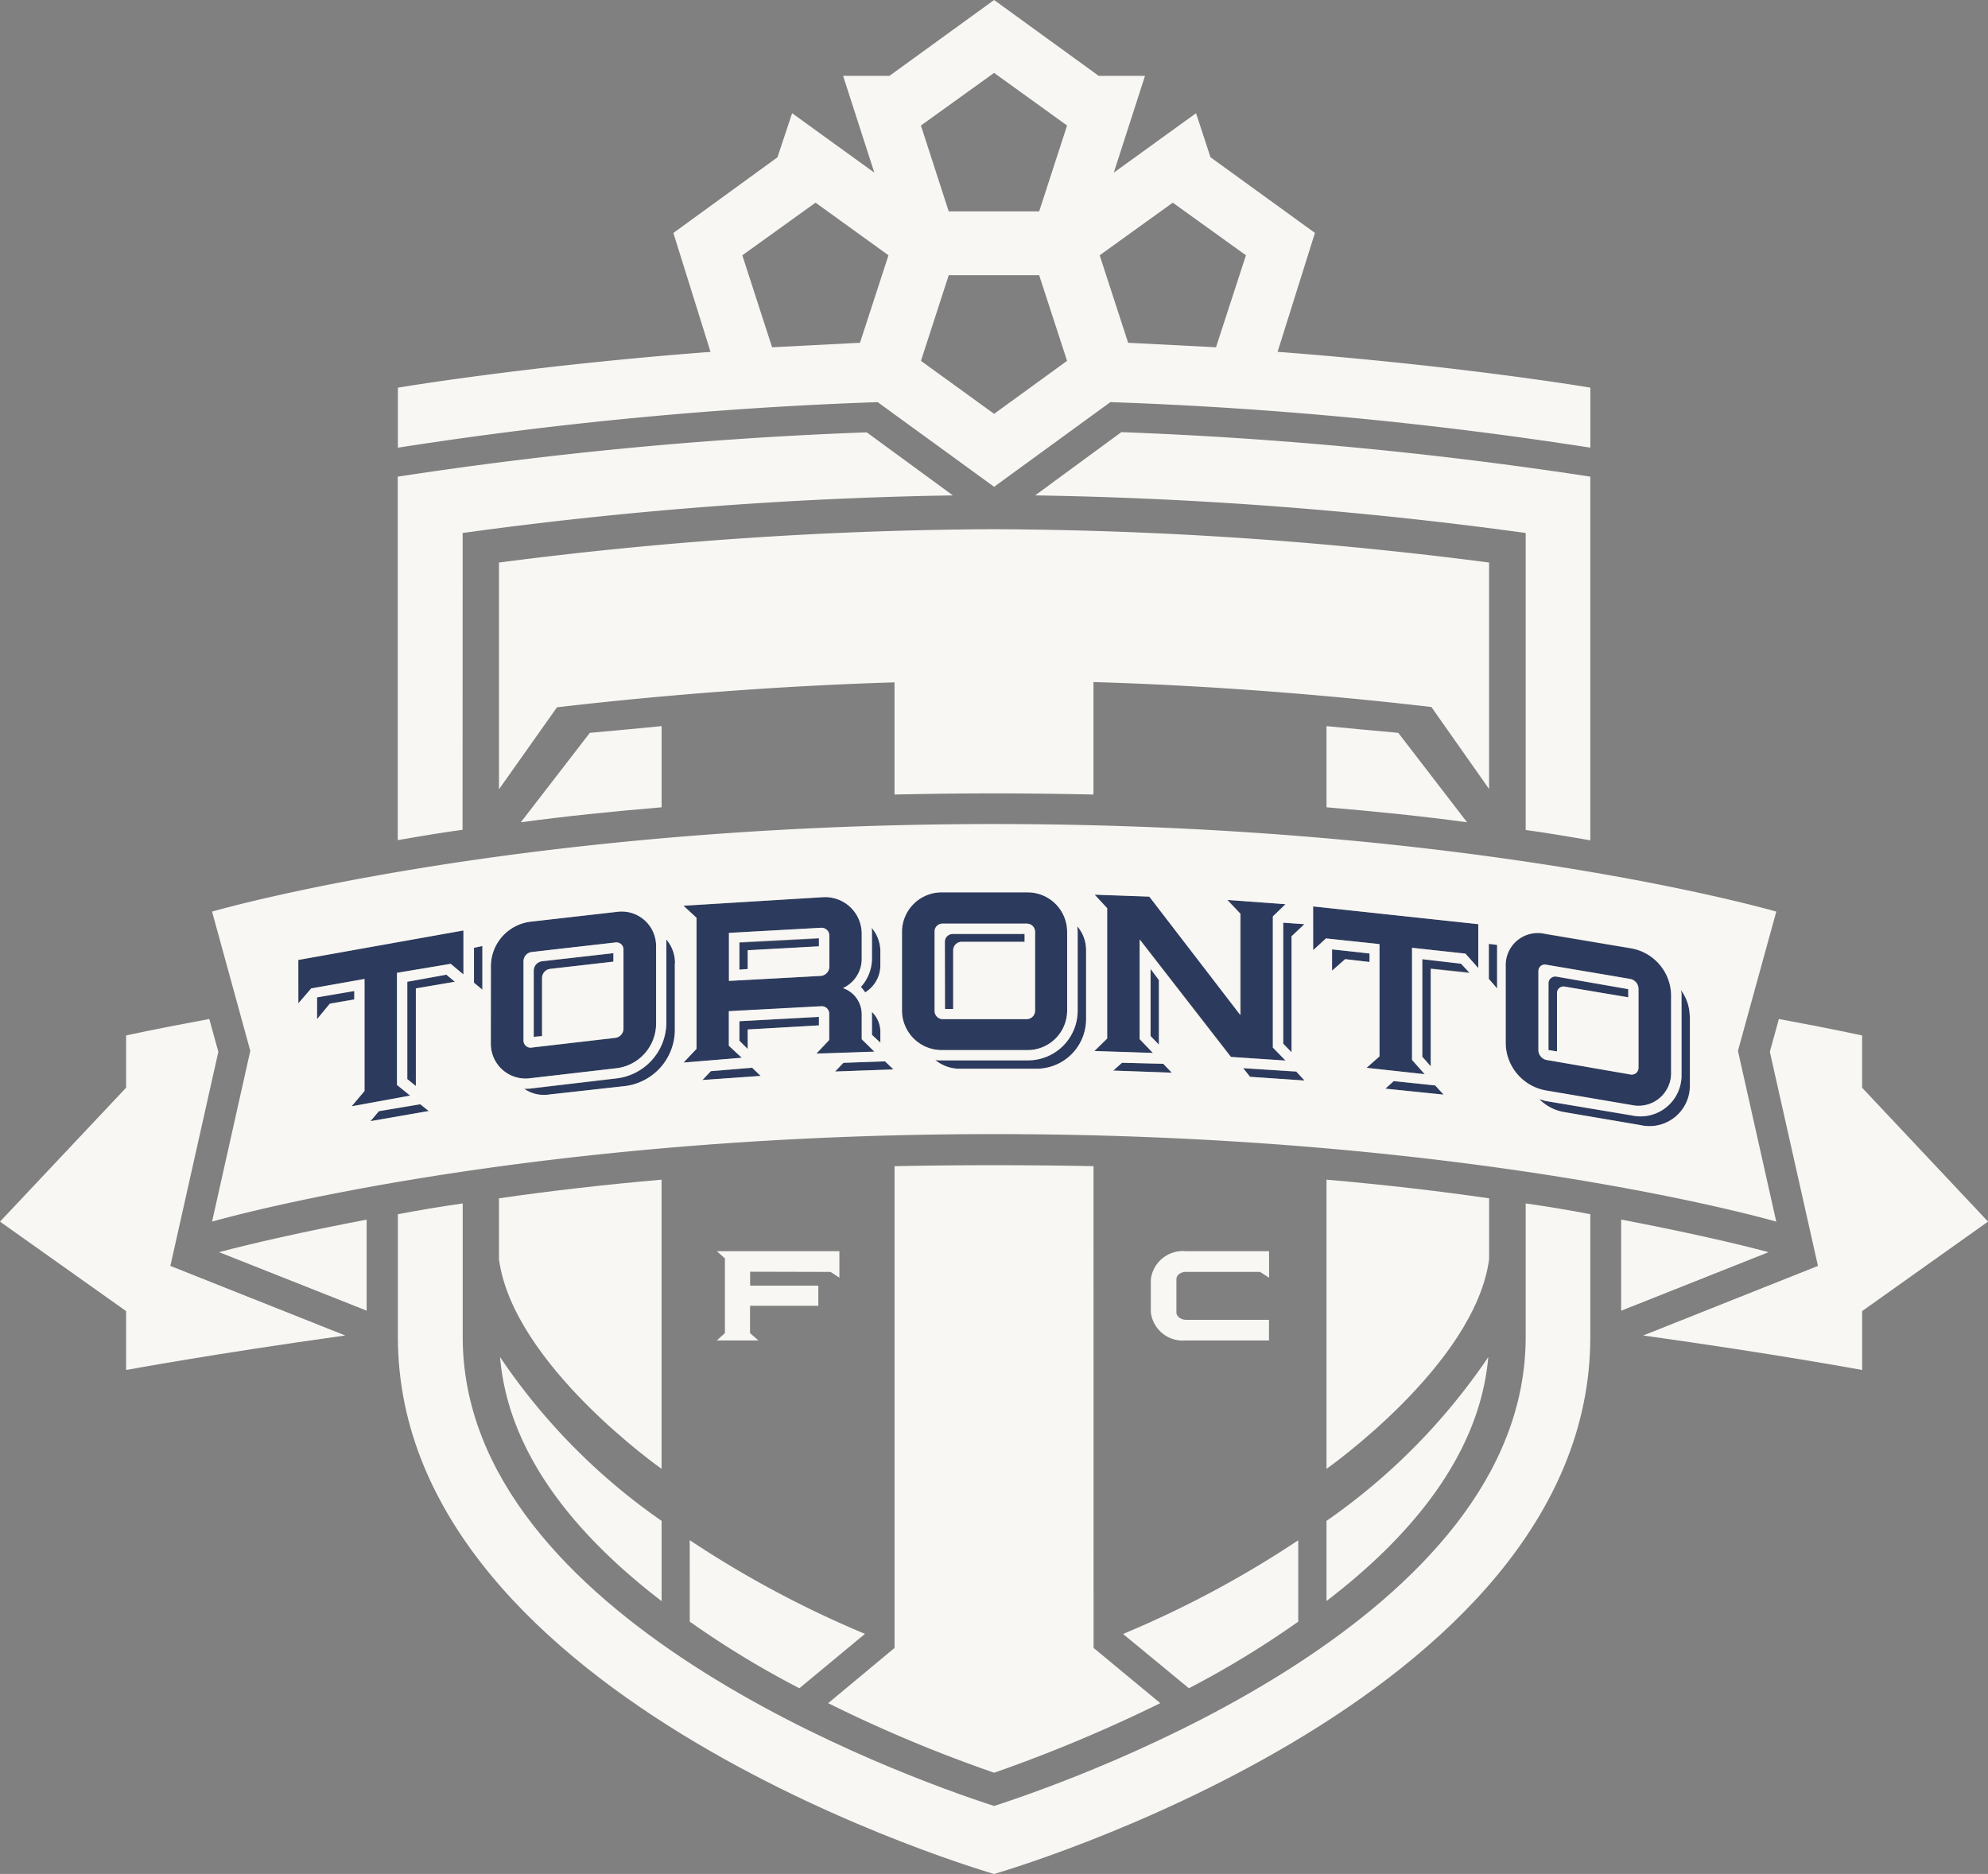 <svg xmlns="http://www.w3.org/2000/svg" xmlns:xlink="http://www.w3.org/1999/xlink" width="50.913" height="48" viewBox="0 0 50.913 48"><rect x="0" y="0" width="50.913" height="48" fill="#808080" stroke="none"/><defs><clipPath id="a"><rect width="50.913" height="48" fill="none"/></clipPath></defs><g clip-path="url(#a)"><path d="M73.111,75.382h2.218a1.013,1.013,0,0,0,1-1.007V72.35a1.012,1.012,0,0,0-1-1.008H73.111A1.015,1.015,0,0,0,72.1,72.35v2.025a1.017,1.017,0,0,0,1.012,1.007m-.177-3.039a.2.2,0,0,1,.208-.2H75.29a.211.211,0,0,1,.219.2v2.036a.217.217,0,0,1-.219.211H73.143a.209.209,0,0,1-.208-.211Z" transform="translate(-49 -48.485)" fill="#2c3a5d"/><path d="M121.367,78.644l2.218.377a.834.834,0,0,0,1.01-.84v-2a1.238,1.238,0,0,0-1.01-1.172l-2.218-.373a.822.822,0,0,0-1.008.83v1.993a1.248,1.248,0,0,0,1.008,1.187m-.172-3.056a.164.164,0,0,1,.2-.168l2.154.365a.261.261,0,0,1,.209.245v2.021a.173.173,0,0,1-.209.18l-2.154-.373a.263.263,0,0,1-.2-.243Z" transform="translate(-81.798 -50.711)" fill="#2c3a5d"/><path d="M40.243,77.152l2.221-.261a1.155,1.155,0,0,0,1-1.111V73.77a.881.881,0,0,0-1-.883l-2.221.253a1.155,1.155,0,0,0-1.01,1.113v2a.89.89,0,0,0,1.01.9m-.172-3a.239.239,0,0,1,.206-.234l2.154-.246a.18.18,0,0,1,.2.188v2.02a.24.24,0,0,1-.2.235l-2.154.25a.184.184,0,0,1-.206-.2Z" transform="translate(-26.663 -49.531)" fill="#2c3a5d"/><path d="M25.544,75.629V78.5l-.331.392,1.5-.274-.338-.272V75.471l1.376-.23.326.272V74.386l-4.229.756v1.114l.33-.382Z" transform="translate(-16.206 -50.554)" fill="#2c3a5d"/><path d="M106.664,73.43v2.877l-.331.292,1.489.163L107.5,76.4V73.524l1.367.149.33.37V72.919l-4.23-.455v1.121l.329-.3Z" transform="translate(-71.336 -49.247)" fill="#2c3a5d"/><path d="M87.5,75.527l1.5.049-.339-.352V72.666L91,75.675l1.4.093-.325-.333V72.076l.325-.313-1.49-.109.333.353V74.6L88.9,71.564l-1.4-.05.328.351v3.341Z" transform="translate(-59.466 -48.602)" fill="#2c3a5d"/><path d="M54.641,75.959l1.494-.115-.332-.308v-.885l2.36-.126a.193.193,0,0,1,.211.2v.663l-.33.35,1.487-.05-.325-.319v-.637a.708.708,0,0,0-.48-.677.824.824,0,0,0,.48-.721v-.663a.936.936,0,0,0-1.007-.944l-3.558.218.332.309v3.354ZM55.8,72.639l2.36-.13a.2.2,0,0,1,.211.2v.8a.239.239,0,0,1-.211.232l-2.36.128Z" transform="translate(-37.135 -48.744)" fill="#2c3a5d"/><path d="M45.236,58.053c-.613.061-1.221.116-1.838.172L41.63,60.516c1.11-.151,2.311-.275,3.606-.384Z" transform="translate(-28.292 -39.454)" fill="#f8f7f4"/><path d="M39.887,96.352c.366,2.7,4.164,5.366,4.164,5.366V94.311c-1.516.132-2.9.295-4.164.478Z" transform="translate(-27.108 -64.095)" fill="#f8f7f4"/><path d="M55.138,125.226a23.839,23.839,0,0,0,2.807,1.706l1.68-1.393a26.669,26.669,0,0,1-4.488-2.4Z" transform="translate(-37.473 -83.689)" fill="#f8f7f4"/><path d="M107.873,58.225c-.615-.056-1.228-.111-1.838-.172v2.079c1.295.109,2.495.233,3.6.384Z" transform="translate(-72.063 -39.454)" fill="#f8f7f4"/><path d="M106.035,101.718s3.8-2.669,4.164-5.366V94.789c-1.262-.183-2.644-.346-4.164-.478Z" transform="translate(-72.063 -64.095)" fill="#f8f7f4"/><path d="M91.467,126.932a24.183,24.183,0,0,0,2.8-1.706v-2.084a26.631,26.631,0,0,1-4.486,2.4Z" transform="translate(-61.019 -83.689)" fill="#f8f7f4"/><path d="M75.738,75.086a.219.219,0,0,1,.216-.216H77.57v-.2H75.734a.2.2,0,0,0-.206.2v1.723h.21Z" transform="translate(-51.33 -50.745)" fill="#2c3a5d"/><path d="M78.419,74.2v2.025a1.272,1.272,0,0,1-1.269,1.265H74.932a1.194,1.194,0,0,1-.154-.006.981.981,0,0,0,.626.221h1.96a1.27,1.27,0,0,0,1.271-1.266V74.674a.939.939,0,0,0-.224-.616c0,.037.008.091.008.138" transform="translate(-50.82 -50.331)" fill="#2c3a5d"/><path d="M124,78.5a.168.168,0,0,1,.206-.165l1.618.274V78.4l-1.835-.32a.174.174,0,0,0-.207.172v1.709l.219.035Z" transform="translate(-84.123 -53.061)" fill="#2c3a5d"/><path d="M126.667,79.161a.535.535,0,0,1,.016.159v2a1.05,1.05,0,0,1-1.277,1.052L123.189,82l-.15-.047a1.163,1.163,0,0,0,.629.332l1.958.334a1.036,1.036,0,0,0,1.268-1.035V79.833a1.142,1.142,0,0,0-.227-.672" transform="translate(-83.619 -53.799)" fill="#2c3a5d"/><path d="M42.664,76.639v1.7l.213-.02V76.833a.236.236,0,0,1,.213-.234l1.614-.185V76.2l-1.832.208a.244.244,0,0,0-.208.235" transform="translate(-28.995 -51.784)" fill="#2c3a5d"/><path d="M45.542,75.254v2.008a1.443,1.443,0,0,1-1.264,1.408l-2.221.262a1.454,1.454,0,0,1-.156.005.877.877,0,0,0,.634.148l1.957-.218a1.454,1.454,0,0,0,1.269-1.408V75.72a.919.919,0,0,0-.222-.61c0,.044,0,.091,0,.144" transform="translate(-28.477 -51.046)" fill="#2c3a5d"/><path d="M25.345,79.951l.327-.4.626-.108v-.216l-.953.162Z" transform="translate(-17.225 -53.847)" fill="#2c3a5d"/><path d="M32.558,78.105V80.6l.219.177v-2.5l1-.173-.218-.181Z" transform="translate(-22.127 -52.959)" fill="#2c3a5d"/><path d="M37.881,76.571l.215.178V75.631l-.215.046Z" transform="translate(-25.744 -51.4)" fill="#2c3a5d"/><path d="M29.83,88.467l-.216.257,1.491-.26-.217-.174Z" transform="translate(-20.126 -60.003)" fill="#2c3a5d"/><path d="M106.8,76.151l.624.073v-.218l-.959-.105v.545Z" transform="translate(-72.353 -51.583)" fill="#2c3a5d"/><path d="M114.69,76.776l-.992-.115v2.5l.216.245v-2.5l1,.1Z" transform="translate(-77.271 -52.1)" fill="#2c3a5d"/><path d="M119.011,76.364l.212.245V75.494l-.212-.027Z" transform="translate(-80.882 -51.288)" fill="#2c3a5d"/><path d="M110.749,86.624l1.492.154-.218-.236-1.061-.111Z" transform="translate(-75.267 -58.739)" fill="#2c3a5d"/><path d="M99.361,85.4l.177.221,1.395.095-.211-.23Z" transform="translate(-67.527 -58.036)" fill="#2c3a5d"/><path d="M102.576,76.867l.213.219V74.115l.329-.31-.542-.037Z" transform="translate(-69.712 -50.134)" fill="#2c3a5d"/><path d="M90.273,85l-1.058-.026-.221.2,1.5.054Z" transform="translate(-60.481 -57.752)" fill="#2c3a5d"/><path d="M92.172,77.753l-.214-.286v1.717l.214.221Z" transform="translate(-62.496 -52.648)" fill="#2c3a5d"/><path d="M69.925,81.689v-.271a.715.715,0,0,0-.216-.517v.587Z" transform="translate(-47.375 -54.982)" fill="#2c3a5d"/><path d="M59.316,81.623l1.824-.105V81.3l-2.037.112v.5l.213.211Z" transform="translate(-40.168 -55.253)" fill="#2c3a5d"/><path d="M57.422,85.369l-1.057.088-.215.227,1.489-.106Z" transform="translate(-38.16 -58.018)" fill="#2c3a5d"/><path d="M68.826,75.69a1.73,1.73,0,0,1,.11.139.814.814,0,0,0,.389-.682v-.359a.93.93,0,0,0-.225-.613.787.787,0,0,1,.009.147v.649a1.088,1.088,0,0,1-.283.719" transform="translate(-46.775 -50.41)" fill="#2c3a5d"/><path d="M59.316,75.325l1.824-.1v-.2l-2.037.106v.7l.213-.015Z" transform="translate(-40.168 -50.982)" fill="#2c3a5d"/><path d="M66.976,84.889l-.214.223,1.494-.054-.215-.207Z" transform="translate(-45.372 -57.667)" fill="#2c3a5d"/><path d="M136.954,83.227V81.888s-.8-.175-2.132-.421l-.231.84,1.232,5.484-4.475,1.782c3.357.468,5.607.884,5.607.884V88.948l3.224-2.292Z" transform="translate(-89.265 -55.366)" fill="#f8f7f4"/><path d="M5.592,82.307l-.232-.84c-1.34.246-2.13.421-2.13.421v1.338L0,86.657l3.23,2.292v1.508s2.247-.416,5.611-.884L4.363,87.791Z" transform="translate(0 -55.366)" fill="#f8f7f4"/><path d="M33.463,37.143a103.957,103.957,0,0,1,12.554-.963l-2.205-1.615A104.684,104.684,0,0,0,31.8,35.7v9.31c.519-.088,1.072-.185,1.66-.264Z" transform="translate(-21.614 -23.491)" fill="#f8f7f4"/><path d="M96.961,45.015V35.7a104.962,104.962,0,0,0-12.01-1.14L82.743,36.18a104.324,104.324,0,0,1,12.563.963v7.608c.583.079,1.139.176,1.655.264" transform="translate(-56.233 -23.491)" fill="#f8f7f4"/><path d="M60.687,99.634c0,7.184-11.208,11.232-13.614,12.011-2.412-.779-13.609-4.827-13.609-12.011V96.212c-.588.082-1.141.179-1.66.276v3.146c0,9.373,15.269,13.753,15.269,13.753s15.269-4.38,15.269-13.753V96.488c-.516-.1-1.072-.194-1.655-.276Z" transform="translate(-21.614 -65.387)" fill="#f8f7f4"/><path d="M47.073,12.469,50.051,10.3a102.671,102.671,0,0,1,12.292,1.167V9.929s-3.308-.56-8.01-.917l.957-3.046L52.615,4.028,52.245,2.9,50.138,4.422l.8-2.479H49.752L47.073,0l-2.68,1.943H43.206l.8,2.479L41.9,2.9l-.375,1.129L38.859,5.967l.952,3.046c-4.7.357-8.007.917-8.007.917v1.537A102.686,102.686,0,0,1,44.091,10.3Zm4.576-7.278,1.874,1.348-.767,2.356-2.25-.115-.729-2.241ZM47.073,1.867l1.869,1.348-.715,2.2H45.911l-.712-2.2ZM45.911,7.049h2.316l.715,2.194L47.073,10.6,45.2,9.243ZM41.387,8.895l-.762-2.356L42.5,5.191l1.868,1.348-.73,2.241Z" transform="translate(-21.614)" fill="#f8f7f4"/><path d="M123.171,79.555l2.155.373a.173.173,0,0,0,.209-.18V77.727a.261.261,0,0,0-.209-.245l-2.155-.365a.164.164,0,0,0-.2.168v2.027a.263.263,0,0,0,.2.243m.058-1.961a.174.174,0,0,1,.207-.172l1.835.32v.21l-1.618-.273a.167.167,0,0,0-.206.165v1.493l-.219-.035Z" transform="translate(-83.572 -52.407)" fill="#f8f7f4"/><path d="M16.951,76.074s7.688-2.242,20.028-2.242S57.01,76.074,57.01,76.074L56.029,71.7l.982-3.567s-7.694-2.243-20.032-2.243-20.028,2.243-20.028,2.243L17.93,71.7Zm2.689-5.187v-.557l.953-.162v.216l-.626.108ZM21.008,73.5l.216-.256,1.059-.178.217.174Zm1.162-3.4v2.5l-.219-.177V69.93l1-.181.218.181Zm7.34,2.346.215-.227,1.057-.088.218.21Zm1.159-.795-.213-.211v-.5l2.037-.111v.218l-1.824.105Zm9.363.554.222-.2,1.058.026.216.228ZM41.2,71.54l-.214-.221V69.6l.214.285Zm2.335.824-.177-.222,1.361.087.211.23Zm2.1-2.718V69.1l.959.105v.218l-.624-.072ZM47,72.668l.213-.194,1.061.111.218.236Zm1.161-3.07v2.5l-.216-.245v-2.5l.992.115.221.238ZM54.8,70.817v1.751A1.036,1.036,0,0,1,53.527,73.6l-1.958-.334a1.163,1.163,0,0,1-.629-.332l.15.047,2.217.371A1.05,1.05,0,0,0,54.584,72.3v-2a.535.535,0,0,0-.016-.159,1.142,1.142,0,0,1,.227.672m-4.714-1.281a.822.822,0,0,1,1.008-.831l2.217.373a1.238,1.238,0,0,1,1.011,1.172v2a.834.834,0,0,1-1.011.84l-2.217-.377a1.249,1.249,0,0,1-1.008-1.187Zm-.432-.574.212.027V70.1l-.212-.245ZM45.149,68l4.23.455v1.124l-.33-.37-1.367-.149v2.871l.325.366-1.489-.163.331-.292V68.965l-1.37-.145-.329.3Zm-.552.765v2.971l-.213-.219v-3.1l.542.038ZM39.554,67.7l1.4.05,2.33,3.033V68.187l-.334-.353,1.491.109-.325.313v3.359l.325.333-1.4-.093-2.335-3.009V71.4l.339.352-1.5-.049.328-.321V68.046Zm-.219,1.431v1.761a1.27,1.27,0,0,1-1.271,1.266H36.1a.979.979,0,0,1-.626-.222,1.136,1.136,0,0,0,.154.007H37.85a1.272,1.272,0,0,0,1.269-1.266V68.648c0-.047-.009-.1-.009-.138a.938.938,0,0,1,.225.616m-4.715-.478a1.015,1.015,0,0,1,1.012-1.008H37.85a1.012,1.012,0,0,1,1,1.008v2.025a1.014,1.014,0,0,1-1,1.007H35.632a1.017,1.017,0,0,1-1.012-1.007ZM34.4,72.175l-1.494.054.214-.223,1.065-.037Zm-.55-1.473a.716.716,0,0,1,.216.517v.271l-.216-.2V70.7Zm.216-1.542v.359a.813.813,0,0,1-.389.682,1.66,1.66,0,0,0-.11-.139,1.088,1.088,0,0,0,.283-.719v-.649a.81.81,0,0,0-.008-.147.931.931,0,0,1,.224.613m-5.043-1.178,3.558-.218a.937.937,0,0,1,1.007.944v.663a.824.824,0,0,1-.48.721.708.708,0,0,1,.48.677V71.4l.325.319-1.487.05.33-.35v-.663a.192.192,0,0,0-.211-.2l-2.36.126v.885l.332.308L29.026,72l.332-.352V68.291Zm-.221,1.475V71.2A1.454,1.454,0,0,1,27.536,72.6l-1.957.218a.879.879,0,0,1-.634-.148,1.376,1.376,0,0,0,.156-.006l2.221-.262A1.444,1.444,0,0,0,28.585,71V68.991c0-.053,0-.1,0-.144a.919.919,0,0,1,.222.61m-4.715.048a1.155,1.155,0,0,1,1.01-1.113l2.221-.253a.881.881,0,0,1,1,.883v2.01a1.155,1.155,0,0,1-1,1.111L25.1,72.4a.89.89,0,0,1-1.01-.9Zm-.433-.445.215-.046v1.119l-.215-.178Zm-4.5.311,4.229-.755v1.127l-.326-.272-1.376.23v2.872l.338.273-1.5.274.331-.392V69.858L19.49,70.1l-.33.382Z" transform="translate(-11.52 -44.783)" fill="#f8f7f4"/><path d="M60.839,75.172v-.8a.2.2,0,0,0-.211-.2l-2.36.131v1.23l2.36-.129a.239.239,0,0,0,.211-.232m-.267-.526-1.824.1v.482l-.213.015v-.7l2.037-.106Z" transform="translate(-39.599 -50.408)" fill="#f8f7f4"/><path d="M42.054,78.035l2.154-.25a.24.24,0,0,0,.2-.235V75.53a.18.18,0,0,0-.2-.188l-2.154.246a.24.24,0,0,0-.206.235v2.014a.185.185,0,0,0,.206.2m.056-1.977a.244.244,0,0,1,.208-.235l1.832-.208v.218l-1.614.185a.236.236,0,0,0-.213.234v1.488l-.213.02Z" transform="translate(-28.441 -51.203)" fill="#f8f7f4"/><path d="M74.915,76.281h2.147a.217.217,0,0,0,.219-.21V74.035a.212.212,0,0,0-.219-.2H74.915a.2.2,0,0,0-.208.2v2.036a.209.209,0,0,0,.208.21M74.97,74.3a.2.2,0,0,1,.206-.2h1.836v.2H75.4a.218.218,0,0,0-.216.216v1.505h-.21Z" transform="translate(-50.772 -50.177)" fill="#f8f7f4"/><path d="M60.214,100.563l.226.148v-.679H57.3l.208.183v1.916l-.208.188h1.067l-.215-.188v-.7H59.9v-.516H58.154v-.357Z" transform="translate(-38.943 -67.984)" fill="#f8f7f4"/><path d="M92.9,100.563h1.89l.231.148v-.679H92.893a.827.827,0,0,0-.9.721v.849a.825.825,0,0,0,.9.716h2.126v-.528H92.9c-.141,0-.252-.089-.252-.188v-.849c0-.113.111-.191.252-.191" transform="translate(-62.52 -67.984)" fill="#f8f7f4"/><path d="M129.6,97.5v2.334l3.775-1.5c-.846-.226-2.117-.517-3.775-.835" transform="translate(-88.082 -66.261)" fill="#f8f7f4"/><path d="M21.3,99.832V97.5c-1.659.318-2.929.608-3.78.834Z" transform="translate(-11.91 -66.261)" fill="#f8f7f4"/><path d="M39.973,108.508c.211,2.494,1.97,4.586,4.137,6.247V112.7a15.939,15.939,0,0,1-4.137-4.195" transform="translate(-27.166 -73.744)" fill="#f8f7f4"/><path d="M106.035,112.7v2.052c2.172-1.661,3.923-3.753,4.143-6.247a16.036,16.036,0,0,1-4.143,4.195" transform="translate(-72.063 -73.744)" fill="#f8f7f4"/><path d="M39.887,43.186v5.8l1.485-2.1c2.256-.263,5.293-.537,8.645-.639V49.12c.822-.017,1.674-.029,2.549-.029s1.722.012,2.546.029V46.239c3.349.1,6.387.375,8.654.639l1.477,2.1v-5.8a101.124,101.124,0,0,0-12.677-.854,101.183,101.183,0,0,0-12.679.854" transform="translate(-27.108 -28.769)" fill="#f8f7f4"/><path d="M72.991,93.182c-.825-.018-1.675-.025-2.546-.025s-1.72.007-2.549.025v12.339l-1.7,1.415a36.046,36.046,0,0,0,4.251,1.782,38.36,38.36,0,0,0,4.254-1.782l-1.708-1.415Z" transform="translate(-44.986 -63.311)" fill="#f8f7f4"/></g></svg>